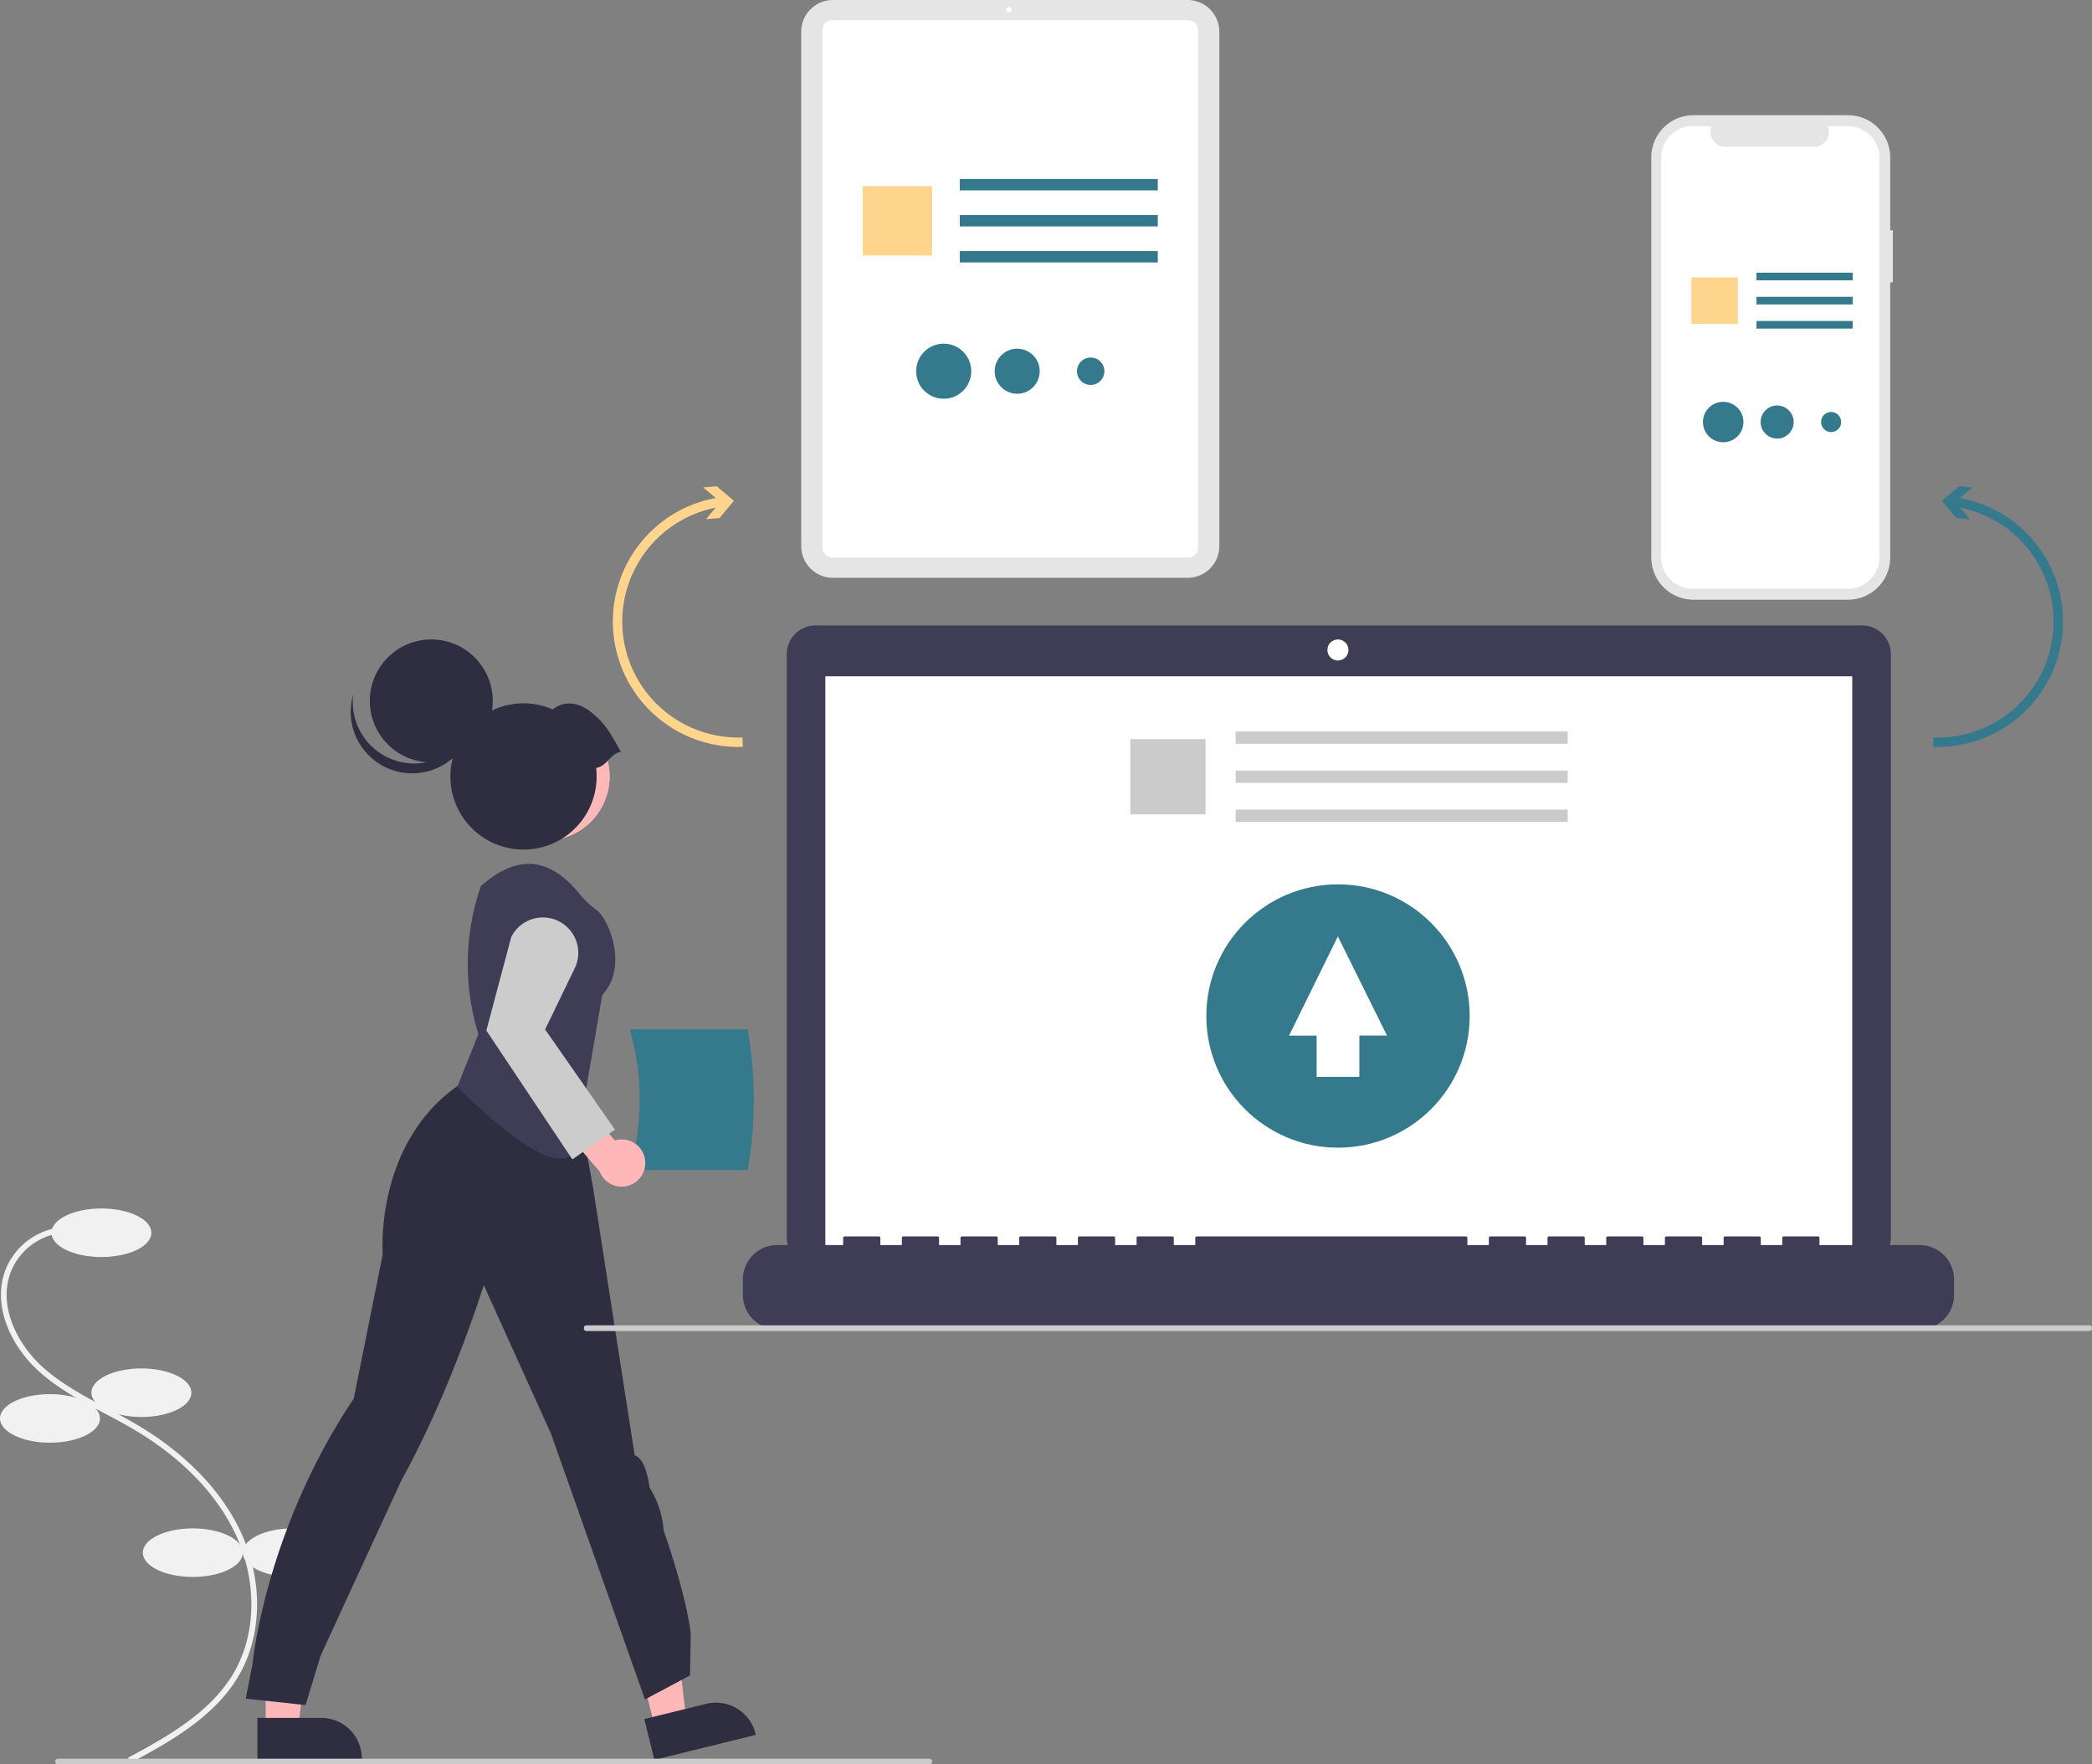 <svg xmlns="http://www.w3.org/2000/svg" width="554.26" height="467.462" viewBox="0 0 554.26 467.462">
  <rect x="0" y="0" width="554.26" height="467.462" fill="#808080" stroke="none"/>
  <g id="undraw_file_sync_re_0pcx" transform="translate(-127.74)">
    <g id="Group_59" data-name="Group 59" transform="translate(127.74 169.415)">
      <path id="Path_335" data-name="Path 335" d="M204.648,726.8l-.72-1.331c9.651-5.22,21.663-11.715,27.936-22.375,6.184-10.508,6.323-24.778.362-37.241-5.073-10.606-14.392-20.109-26.949-27.48-2.477-1.454-5.077-2.832-7.591-4.165-6.078-3.221-12.363-6.552-17.545-11.278C173,616.423,167.6,605.5,171.629,595.772a18.053,18.053,0,0,1,15.648-10.948l.085,1.511a16.543,16.543,0,0,0-14.339,10.026c-3.74,9.041,1.391,19.3,8.138,25.454,5.04,4.6,11.239,7.882,17.234,11.059,2.529,1.34,5.144,2.726,7.649,4.2,12.818,7.525,22.344,17.253,27.548,28.132,6.175,12.911,6.013,27.725-.423,38.662C226.682,714.887,214.465,721.494,204.648,726.8Z" transform="translate(-170.004 -429.179)" fill="#f1f1f1"/>
      <ellipse id="Ellipse_31" data-name="Ellipse 31" cx="13.243" cy="6.432" rx="13.243" ry="6.432" transform="translate(13.622 150.757)" fill="#f1f1f1"/>
      <ellipse id="Ellipse_32" data-name="Ellipse 32" cx="13.243" cy="6.432" rx="13.243" ry="6.432" transform="translate(24.216 193.135)" fill="#f1f1f1"/>
      <ellipse id="Ellipse_33" data-name="Ellipse 33" cx="13.243" cy="6.432" rx="13.243" ry="6.432" transform="translate(0 199.946)" fill="#f1f1f1"/>
      <ellipse id="Ellipse_34" data-name="Ellipse 34" cx="13.243" cy="6.432" rx="13.243" ry="6.432" transform="translate(37.838 235.513)" fill="#f1f1f1"/>
      <ellipse id="Ellipse_35" data-name="Ellipse 35" cx="13.243" cy="6.432" rx="13.243" ry="6.432" transform="translate(64.324 235.513)" fill="#f1f1f1"/>
      <path id="Path_336" data-name="Path 336" d="M390.395,552.92h31.257a109.324,109.324,0,0,0,0-37.268H390.395a67.057,67.057,0,0,1,0,37.268Z" transform="translate(-223.553 -412.354)" fill="#35798d"/>
      <path id="Path_337" data-name="Path 337" d="M93.008,622.762h8.583l4.083-33.107H93.006Z" transform="translate(-22.623 -334.247)" fill="#ffb7b7"/>
      <path id="Path_338" data-name="Path 338" d="M260.04,756.7h16.9a10.773,10.773,0,0,1,10.772,10.771v.351H260.04Z" transform="translate(-191.845 -470.987)" fill="#2f2e41"/>
      <path id="Path_339" data-name="Path 339" d="M226.73,621.724l8.334-2.051-3.945-33.123-12.3,3.028Z" transform="translate(-53.226 -333.491)" fill="#ffb7b7"/>
      <path id="Path_340" data-name="Path 340" d="M395.5,755.726l16.413-4.04h0a10.773,10.773,0,0,1,13.034,7.886l.084.34-26.874,6.614Z" transform="translate(-224.795 -469.691)" fill="#2f2e41"/>
      <path id="Path_341" data-name="Path 341" d="M255.958,696.324l1.783-9.122s3.282-35.223,26.836-70.376l7.667-38.187s-2.277-28.905,19.7-44.551l6.775-4.667,23.755,1.362,5.486,30.037,11.054,71.07s2.853.267,3.923,8.486a24.716,24.716,0,0,1,3.744,11.456s5.657,15.607,7.173,27.1l-.178,11.244-11.946,6.365-24.9-70.414-17.808-39.366s-8.571,27.736-21.7,51.5c0,0-17.982,38.921-21.574,46.828l-3.923,12.941Z" transform="translate(-190.852 -415.703)" fill="#2f2e41"/>
      <circle id="Ellipse_36" data-name="Ellipse 36" cx="16.979" cy="16.979" r="16.979" transform="translate(127.552 19.318)" fill="#ffb7b7"/>
      <circle id="Ellipse_37" data-name="Ellipse 37" cx="16.979" cy="16.979" r="16.979" transform="translate(127.552 19.318)" fill="#ffb8b8"/>
      <path id="Path_342" data-name="Path 342" d="M330,516.825l5.6-14a62.97,62.97,0,0,1,.693-39.263h0l1.072-.883c9.342-7.694,17.542-6.293,25.151,3.118h0a21.037,21.037,0,0,0,4.258,4.014c3.356,2.354,8.68,15.146,1.65,22.645l-5.624,32.8C363.4,543.373,350.259,536.553,330,516.825Z" transform="translate(-208.863 -398.26)" fill="#3f3d56"/>
      <path id="Path_343" data-name="Path 343" d="M387.706,556.217a6.216,6.216,0,0,0-8.016-5.157l-9.1-10.908-7.978,3.913,13.067,15.224a6.25,6.25,0,0,0,12.027-3.072Z" transform="translate(-216.795 -418.313)" fill="#ffb7b7"/>
      <path id="Path_344" data-name="Path 344" d="M362.981,540.558,340.2,506.407l6.588-24.762a9.373,9.373,0,0,1,16.865,8.182l-7.888,16.294,18.5,26.536Z" transform="translate(-211.342 -402.797)" fill="#ccc"/>
      <circle id="Ellipse_38" data-name="Ellipse 38" cx="16.289" cy="16.289" r="16.289" transform="translate(97.976)" fill="#2f2e41"/>
      <path id="Path_345" data-name="Path 345" d="M300.006,413.6a16.29,16.29,0,0,0,25.155-8.553,16.29,16.29,0,1,1-31.776-6.68A16.284,16.284,0,0,0,300.006,413.6Z" transform="translate(-199.791 -383.826)" fill="#2f2e41"/>
      <path id="Path_346" data-name="Path 346" d="M372.85,414.4c-2.844-5.091-3.932-7.218-7.6-10.313-3.242-2.738-7.231-3.542-10.447-.948a19.376,19.376,0,1,0,11.492,15.5C369.093,418.247,370.054,414.789,372.85,414.4Z" transform="translate(-208.351 -384.6)" fill="#2f2e41"/>
      <path id="Path_347" data-name="Path 347" d="M420.823,772.513H190.013a.757.757,0,1,1,0-1.513H420.823a.757.757,0,1,1,0,1.513Z" transform="translate(-174.627 -474.466)" fill="#cbcbcb"/>
    </g>
    <path id="Path_348" data-name="Path 348" d="M939.789,197.839h-.705V178.516A11.183,11.183,0,0,0,927.9,167.333H886.964a11.183,11.183,0,0,0-11.184,11.183v106A11.183,11.183,0,0,0,886.963,295.7H927.9a11.183,11.183,0,0,0,11.183-11.183V211.593h.705Z" transform="translate(-310.547 -136.811)" fill="#e5e5e5"/>
    <path id="Path_349" data-name="Path 349" d="M928.727,171.178h-5.344a3.968,3.968,0,0,1-3.674,5.466H896.258a3.968,3.968,0,0,1-3.674-5.466h-4.991a8.351,8.351,0,0,0-8.352,8.351V285.377a8.351,8.351,0,0,0,8.351,8.352h41.134a8.352,8.352,0,0,0,8.351-8.351h0V179.53a8.352,8.352,0,0,0-8.351-8.352Z" transform="translate(-311.389 -137.746)" fill="#fff"/>
    <rect id="Rectangle_83" data-name="Rectangle 83" width="25.504" height="2.021" transform="translate(593.107 72.24)" fill="#35798d"/>
    <rect id="Rectangle_84" data-name="Rectangle 84" width="25.504" height="2.021" transform="translate(593.107 78.639)" fill="#35798d"/>
    <rect id="Rectangle_85" data-name="Rectangle 85" width="25.504" height="2.021" transform="translate(593.107 85.037)" fill="#35798d"/>
    <rect id="Rectangle_86" data-name="Rectangle 86" width="12.321" height="12.321" transform="translate(575.863 73.489)" fill="#ffd58d"/>
    <circle id="Ellipse_39" data-name="Ellipse 39" cx="5.362" cy="5.362" r="5.362" transform="translate(578.926 106.451)" fill="#35798d"/>
    <circle id="Ellipse_40" data-name="Ellipse 40" cx="4.381" cy="4.381" r="4.381" transform="translate(594.204 107.432)" fill="#35798d"/>
    <circle id="Ellipse_41" data-name="Ellipse 41" cx="2.665" cy="2.665" r="2.665" transform="translate(610.217 109.148)" fill="#35798d"/>
    <path id="Path_350" data-name="Path 350" d="M680.547,280.086H586.573a8.411,8.411,0,0,1-8.4-8.4V135.4a8.411,8.411,0,0,1,8.4-8.4h93.974a8.411,8.411,0,0,1,8.4,8.4V271.685A8.411,8.411,0,0,1,680.547,280.086Z" transform="translate(-238.156 -127)" fill="#e5e5e5"/>
    <path id="Path_351" data-name="Path 351" d="M682.527,276.448H588.222a2.593,2.593,0,0,1-2.59-2.59V136.672a2.593,2.593,0,0,1,2.59-2.59h94.305a2.593,2.593,0,0,1,2.59,2.59V273.859a2.593,2.593,0,0,1-2.59,2.59Z" transform="translate(-239.971 -128.723)" fill="#fff"/>
    <circle id="Ellipse_42" data-name="Ellipse 42" cx="0.715" cy="0.715" r="0.715" transform="translate(394.331 1.858)" fill="#fff"/>
    <rect id="Rectangle_87" data-name="Rectangle 87" width="52.451" height="3.014" transform="translate(382.037 47.433)" fill="#35798d"/>
    <rect id="Rectangle_88" data-name="Rectangle 88" width="52.451" height="3.014" transform="translate(382.037 56.977)" fill="#35798d"/>
    <rect id="Rectangle_89" data-name="Rectangle 89" width="52.451" height="3.014" transform="translate(382.037 66.52)" fill="#35798d"/>
    <rect id="Rectangle_90" data-name="Rectangle 90" width="18.376" height="18.376" transform="translate(356.318 49.296)" fill="#ffd58d"/>
    <circle id="Ellipse_43" data-name="Ellipse 43" cx="7.301" cy="7.301" r="7.301" transform="translate(370.468 91.05)" fill="#35798d"/>
    <circle id="Ellipse_44" data-name="Ellipse 44" cx="5.966" cy="5.966" r="5.966" transform="translate(391.273 92.386)" fill="#35798d"/>
    <circle id="Ellipse_45" data-name="Ellipse 45" cx="3.63" cy="3.63" r="3.63" transform="translate(413.08 94.722)" fill="#35798d"/>
    <path id="Path_352" data-name="Path 352" d="M858,345.953H580.735a7.632,7.632,0,0,0-7.632,7.632V508.072a7.632,7.632,0,0,0,7.632,7.632H858a7.632,7.632,0,0,0,7.632-7.632V353.584A7.631,7.631,0,0,0,858,345.953Z" transform="translate(-236.923 -180.259)" fill="#3f3d56"/>
    <rect id="Rectangle_91" data-name="Rectangle 91" width="272.067" height="153.474" transform="translate(346.412 179.181)" fill="#fff"/>
    <circle id="Ellipse_46" data-name="Ellipse 46" cx="2.79" cy="2.79" r="2.79" transform="translate(479.423 169.415)" fill="#fff"/>
    <path id="Path_353" data-name="Path 353" d="M869.536,562.155H842.984v-1.913a.379.379,0,0,0-.379-.379h-9.1a.379.379,0,0,0-.379.379v1.913h-5.69v-1.913a.379.379,0,0,0-.379-.379h-9.1a.379.379,0,0,0-.379.379h0v1.913h-5.69v-1.913a.379.379,0,0,0-.379-.379h-9.1a.379.379,0,0,0-.379.379h0v1.913h-5.69v-1.913a.379.379,0,0,0-.379-.379h-9.1a.379.379,0,0,0-.379.379v1.913h-5.69v-1.913a.379.379,0,0,0-.379-.379h-9.1a.379.379,0,0,0-.379.379h0v1.913h-5.69v-1.913a.379.379,0,0,0-.379-.379h-9.1a.379.379,0,0,0-.379.379h0v1.913h-5.69v-1.913a.379.379,0,0,0-.379-.379H677.982a.379.379,0,0,0-.379.379h0v1.913h-5.69v-1.913a.379.379,0,0,0-.379-.379h-9.1a.379.379,0,0,0-.379.379h0v1.913h-5.69v-1.913a.379.379,0,0,0-.379-.379h-9.1a.379.379,0,0,0-.379.379h0v1.913h-5.69v-1.913a.379.379,0,0,0-.379-.379h-9.1a.379.379,0,0,0-.379.379h0v1.913h-5.69v-1.913a.379.379,0,0,0-.379-.379h-9.1a.379.379,0,0,0-.379.379h0v1.913h-5.69v-1.913a.379.379,0,0,0-.379-.379h-9.1a.379.379,0,0,0-.379.379v1.913h-5.69v-1.913a.379.379,0,0,0-.379-.379h-9.1a.379.379,0,0,0-.379.379h0v1.913H566.844a9.1,9.1,0,0,0-9.1,9.1v4.116a9.1,9.1,0,0,0,9.1,9.1H869.536a9.1,9.1,0,0,0,9.1-9.1v-4.116a9.1,9.1,0,0,0-9.1-9.1Z" transform="translate(-233.186 -232.291)" fill="#3f3d56"/>
    <rect id="Rectangle_92" data-name="Rectangle 92" width="87.98" height="3.269" transform="translate(455.111 193.794)" fill="#cbcbcb"/>
    <rect id="Rectangle_93" data-name="Rectangle 93" width="87.98" height="3.269" transform="translate(455.111 204.146)" fill="#cbcbcb"/>
    <rect id="Rectangle_94" data-name="Rectangle 94" width="87.98" height="3.269" transform="translate(455.111 214.499)" fill="#cbcbcb"/>
    <rect id="Rectangle_95" data-name="Rectangle 95" width="19.933" height="19.933" transform="translate(427.212 195.814)" fill="#cbcbcb"/>
    <circle id="Ellipse_47" data-name="Ellipse 47" cx="34.883" cy="34.883" r="34.883" transform="translate(447.351 234.298)" fill="#35798d"/>
    <path id="Path_354" data-name="Path 354" d="M586.343,354.125h-7.314l12.944-26.3,13.012,26.28h-7.32v10.936H586.343Z" transform="translate(-109.773 -79.74)" fill="#fff"/>
    <path id="Path_355" data-name="Path 355" d="M520.211,311.451a33.137,33.137,0,0,1,19.3-11.09l-3.341-2.807,3.573-.31,4.573,3.844-3.844,4.573-3.573.31,2.576-3.062a30.746,30.746,0,0,0,7.1,60.883l.09,2.49a33.241,33.241,0,0,1-26.452-54.831Z" transform="translate(-222.115 -168.411)" fill="#ffd58d"/>
    <path id="Path_356" data-name="Path 356" d="M1008.837,334.256A33.241,33.241,0,0,1,974.42,366.28l.09-2.49a30.746,30.746,0,0,0,7.1-60.883l2.576,3.062-3.573-.31-3.844-4.573,4.573-3.844,3.573.31-3.341,2.807a33.238,33.238,0,0,1,27.264,33.9Z" transform="translate(-334.541 -168.411)" fill="#35798d"/>
    <path id="Path_357" data-name="Path 357" d="M900.89,592.513H502.837a.757.757,0,1,1,0-1.513H900.89a.757.757,0,1,1,0,1.513Z" transform="translate(-219.647 -239.865)" fill="#cbcbcb"/>
  </g>
</svg>
